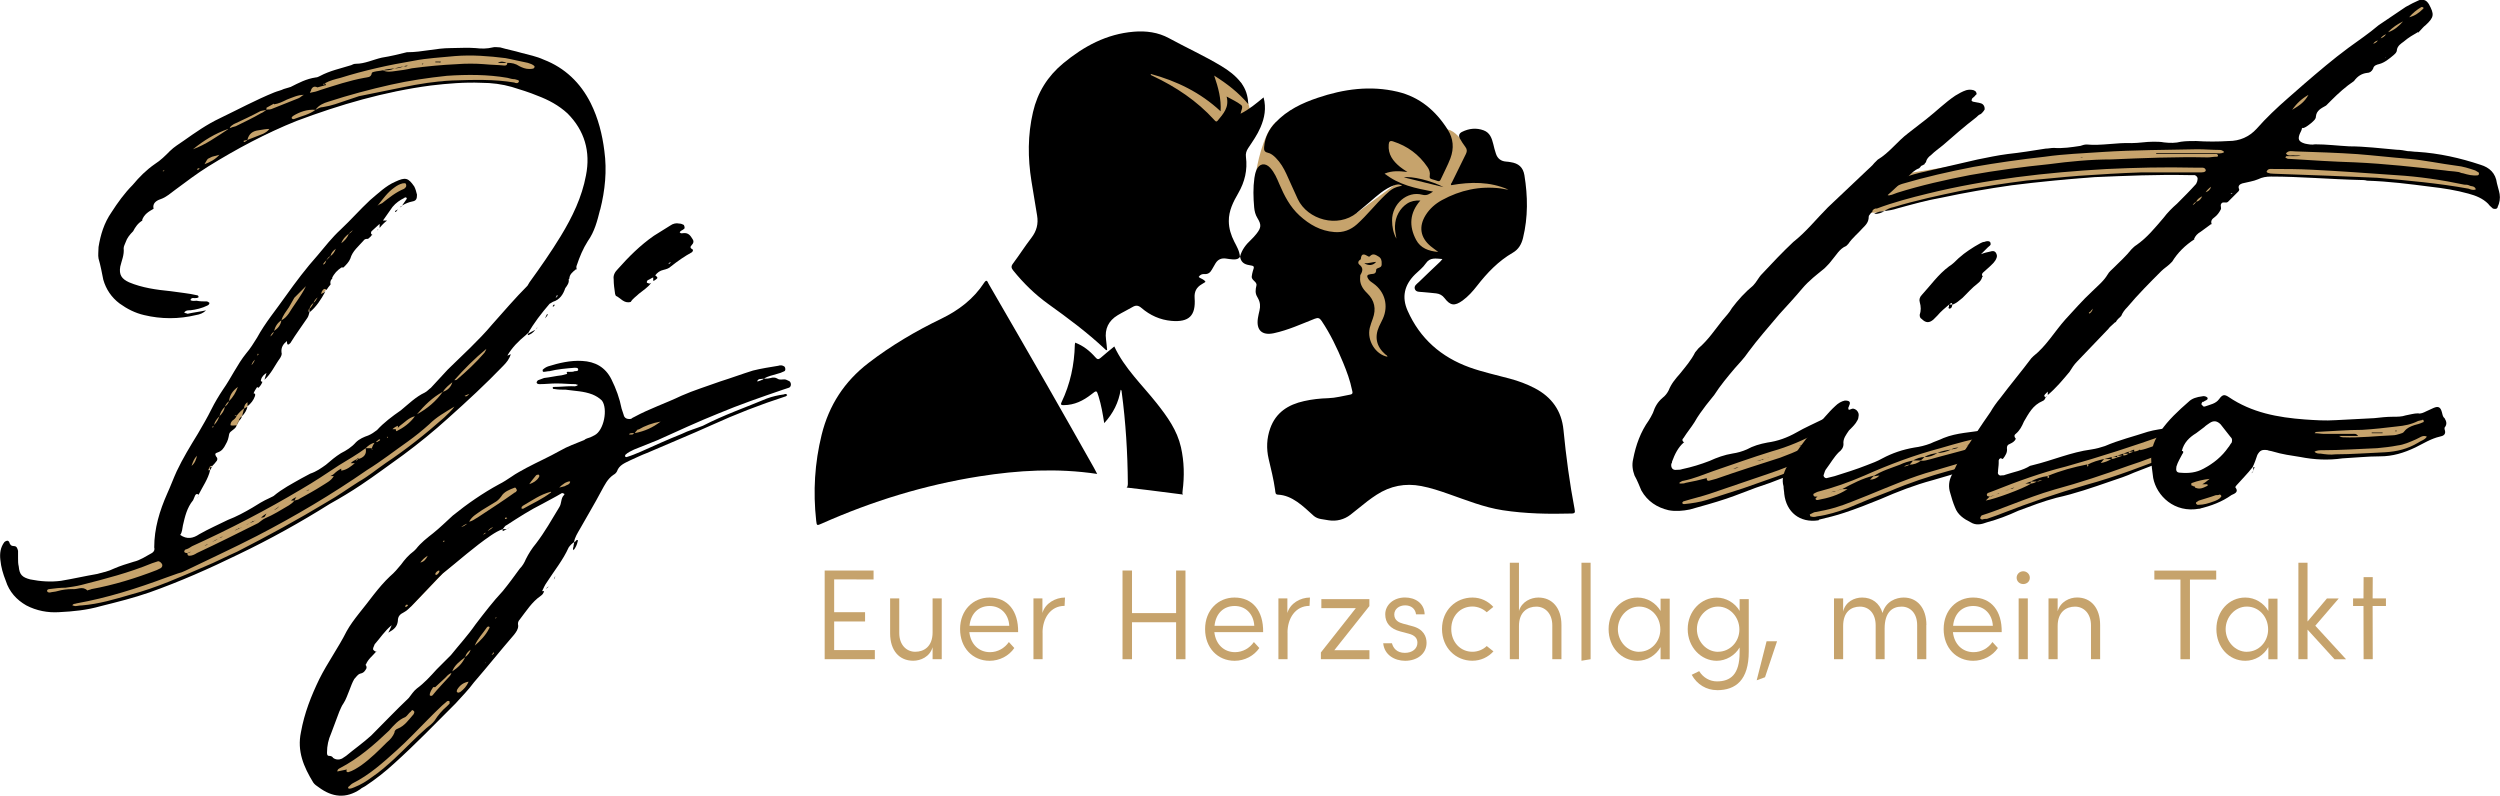 <?xml version="1.0" encoding="UTF-8"?> <svg xmlns="http://www.w3.org/2000/svg" id="Ebene_2" viewBox="0 0 432.02 137.5"><defs><style>.cls-1{fill:#c6a36c;}</style></defs><g id="Ebene_1-2"><polygon class="cls-1" points="98.07 78.39 83.92 86.06 78.16 91.1 67.34 101.51 69.31 105.82 71.1 104.74 76.51 99.1 83.8 92.84 88.75 89.45 97.31 84.74 100.47 83.21 98.07 78.39"></polygon><polygon class="cls-1" points="57.27 132.93 63.62 128.7 69.69 122.73 75.62 116.84 84.33 107.38 86.73 105.37 86.44 111.57 85.45 113.4 82.4 116.79 78.16 121.92 76.16 123.61 72.56 127.33 65.1 133.92 60.37 136.98 57.27 132.93"></polygon><polygon class="cls-1" points="108.14 74.25 115.67 71.85 112.91 75.1 108.14 76.09 108.14 74.25"></polygon><polygon class="cls-1" points="409.27 6.98 417.84 .8 418.8 .8 419.47 1.93 411.24 8.25 408.28 8.81 409.27 6.98"></polygon><polygon class="cls-1" points="322.11 36.75 326.85 30.41 346.2 27.24 380.85 24.84 386.43 25.26 381.62 30.31 379.42 30.01 374.67 30.04 366.12 30.16 351.16 31.43 339.94 32.96 328.88 35.57 325.84 36.36 324.38 36.75 322.11 36.75"></polygon><polygon class="cls-1" points="390.55 30.04 394.92 30.31 404.29 30.71 413.5 31.21 424.94 32.76 428.8 33.7 429.74 32.67 428.55 29.2 425.61 27.93 413.55 26.59 402.19 25.81 394.58 25.51 391.02 27.93 390.55 30.04"></polygon><polygon class="cls-1" points="394.92 18.98 398.92 14.99 400.41 15.73 398.32 19.26 394.92 18.98"></polygon><polygon class="cls-1" points="377.85 36.56 378.45 34.47 381.91 31.02 383.92 31.97 379.97 37.26 377.85 36.56"></polygon><polygon class="cls-1" points="359.85 54.19 362.43 52.19 363 52.86 361.83 55.54 359.85 54.19"></polygon><polygon class="cls-1" points="287.68 82.18 300.77 78.77 310.48 75.63 315.98 72.84 310.76 82.18 308.18 82.18 306.42 82.79 294.28 87.03 288.84 87.7 287.68 82.18"></polygon><polygon class="cls-1" points="312.52 84.51 324.74 80.43 336.21 76.51 340.76 75.31 342.52 75.45 339.74 80.71 337.15 81.8 331.56 83.29 323.85 86.39 317.54 88.72 313.33 89.71 311.36 88.97 312.52 84.51"></polygon><polygon class="cls-1" points="342.27 83.97 352.85 80.86 370.27 75.31 373.98 74.6 373.47 79.27 371.34 80.48 363.72 83.2 351.72 86.96 343.86 89.71 342.05 90.26 341.04 87.87 342.27 83.97"></polygon><polygon class="cls-1" points="376.9 83.21 377.71 85.12 382.16 84.42 383.47 81.8 376.9 83.21"></polygon><polygon class="cls-1" points="378.07 86.92 380.01 85.76 383.86 84.73 384.88 85.83 383.61 86.33 380.09 87.92 378.07 86.92"></polygon><polygon class="cls-1" points="398.43 74.07 406.12 73.26 418.85 71.78 420.74 72.06 420.74 75.59 418.07 76.72 413.86 78.45 408.74 78.71 402.61 78.93 399.52 78.71 398.43 74.07"></polygon><polygon class="cls-1" points="5.59 101.51 8.13 101.51 25.54 96.98 38.51 90.74 60.41 78.42 72.04 69.86 82.72 59.97 86.06 58.41 82.86 66.8 70.67 77.76 54.33 88.36 41.51 95.33 27.44 101.51 17.87 104.35 11.84 105.37 5.59 101.51"></polygon><polygon class="cls-1" points="29.33 26.16 50.16 15.1 58.98 12.16 71.66 9.87 82.85 9.09 90.86 10.19 93.05 11.45 92.1 15.69 88.74 14.67 85.28 14.17 76.45 14.03 61.19 17.21 50.73 20.91 41.06 25.47 31.57 31.4 27.3 29.77 29.33 26.16"></polygon><polygon class="cls-1" points="68.51 31.66 53.68 46.3 45.64 57.74 39.19 67.53 35.54 74.33 30.98 81.9 30.98 85.43 35.03 83.34 35.92 81.57 36.95 79.95 36.63 78.84 36.86 76.14 40.86 73.57 42.74 70.27 43.64 67.27 46.37 63.23 50.1 56.59 52.86 54.35 54.48 52.54 56.79 49.45 57.5 46.54 59.98 43.39 63.83 39.01 68.27 34.63 70.84 32.8 70.46 31.4 68.51 31.66"></polygon><path class="cls-1" d="m209.73,11.36l4.78,2.97s1.25,3.36,1.43,4.39-5.8,8.28-5.8,8.28l-15.15-15.65h14.73Z"></path><path class="cls-1" d="m217.12,29.39s1.03-6.33,3.33-8.25,4.77,11.15,4.77,11.15l9.27,4.49,6.36-4.74-1.53-2.05-1.5-7.32h9.74s.15-.67,2.63-.28,4.91,6.35,4.91,6.35l-1.88,2.03,7.62,1.09.25,1.38-13.43,8.03,2.3,2.72-6.73,1.26-1.98,18.33h-6.53l-17.6-34.19Z"></path><path class="cls-1" d="m142.51,98.59h8.45v1.55l-6.81-.02v5.67h5.34v1.6h-5.34v4.95h7.03v1.58h-8.67v-15.33Z"></path><path class="cls-1" d="m162.74,103.41v10.51h-1.58v-2.08c-.48,1.69-2.1,2.34-3.35,2.34-2.41,0-3.99-1.77-3.99-4.73v-6.04h1.58v5.98c0,2.08,1.27,3.24,2.76,3.24s3-.88,3-3.35v-5.87h1.58Z"></path><path class="cls-1" d="m165.91,108.71c0-3.31,2.3-5.45,5.08-5.45,3.15,0,5.01,2.32,4.95,5.98h-8.43c.22,2.06,1.62,3.46,3.57,3.46,1.34,0,2.54-.7,3.26-1.75l.94,1.03c-.92,1.36-2.54,2.21-4.27,2.21-2.91,0-5.1-2.23-5.1-5.47Zm8.5-.57c-.11-2.06-1.51-3.42-3.39-3.42s-3.26,1.25-3.48,3.42h6.88Z"></path><path class="cls-1" d="m180.17,109.32v4.6h-1.58v-10.51h1.55v2.52c.48-1.69,2.26-2.67,3.9-2.67l-.07,1.44c-2.47,0-3.81,2.19-3.81,4.62Z"></path><path class="cls-1" d="m204.86,98.59v15.33h-1.62v-6.39h-7.62v6.39h-1.64v-15.33h1.64v7.36h7.62v-7.36h1.62Z"></path><path class="cls-1" d="m208.25,108.71c0-3.31,2.3-5.45,5.08-5.45,3.15,0,5.01,2.32,4.95,5.98h-8.43c.22,2.06,1.62,3.46,3.57,3.46,1.34,0,2.54-.7,3.26-1.75l.94,1.03c-.92,1.36-2.54,2.21-4.27,2.21-2.91,0-5.1-2.23-5.1-5.47Zm8.5-.57c-.11-2.06-1.51-3.42-3.39-3.42s-3.26,1.25-3.48,3.42h6.88Z"></path><path class="cls-1" d="m222.5,109.32v4.6h-1.58v-10.51h1.55v2.52c.48-1.69,2.26-2.67,3.9-2.67l-.07,1.44c-2.47,0-3.81,2.19-3.81,4.62Z"></path><path class="cls-1" d="m236.65,104.72l-6.07,7.64h6.07v1.55h-8.39v-1.16l6.04-7.66h-5.96v-1.55h8.3v1.18Z"></path><path class="cls-1" d="m239.03,111.16h1.51c.2.77.79,1.66,2.23,1.66,1.29,0,2.17-.72,2.17-1.75,0-.72-.39-1.29-1.55-1.58l-1.4-.37c-1.75-.46-2.61-1.47-2.61-2.96,0-1.62,1.42-2.91,3.42-2.91,1.73,0,3.33.96,3.39,2.91h-1.49c-.11-.96-.85-1.55-1.88-1.55s-1.88.63-1.88,1.58c0,1.01.81,1.4,1.51,1.58l1.55.42c2.04.5,2.52,1.86,2.52,2.89,0,1.93-1.66,3.11-3.7,3.11-1.82,0-3.59-1.01-3.79-3.02Z"></path><path class="cls-1" d="m249.19,108.69c0-3.26,2.41-5.43,5.26-5.43,1.45,0,2.71.63,3.61,1.62l-1.14.92c-.63-.59-1.55-.99-2.47-.99-2.08,0-3.66,1.6-3.66,3.88s1.58,3.94,3.66,3.94c.92,0,1.84-.37,2.47-.99l1.16.92c-.92,1.01-2.19,1.62-3.66,1.62-2.82,0-5.23-2.21-5.23-5.5Z"></path><path class="cls-1" d="m269.83,108.01v5.91h-1.58v-5.85c0-2.08-1.27-3.24-2.76-3.24s-3,.9-3,3.35v5.74h-1.58v-16.68h1.58v8.34c.48-1.64,2.1-2.32,3.35-2.32,2.41,0,3.99,1.82,3.99,4.75Z"></path><path class="cls-1" d="m273.29,97.24h1.58v16.68l-1.58.26v-16.95Z"></path><path class="cls-1" d="m277.98,108.71c0-3.09,2.17-5.45,4.99-5.45,1.69,0,3.18.94,3.99,2.32v-2.12h1.58v10.47h-1.58v-2.1c-.81,1.42-2.3,2.36-3.99,2.36-2.82,0-4.99-2.36-4.99-5.47Zm5.28,3.92c2.01,0,3.66-1.69,3.66-3.85,0-2.28-1.66-3.96-3.68-3.96s-3.66,1.8-3.66,3.9,1.62,3.92,3.68,3.92Z"></path><path class="cls-1" d="m296.7,119.26c-1.79,0-3.44-.96-4.36-2.65l1.29-.63c.7,1.14,1.86,1.77,3.07,1.77,2.34,0,3.92-1.18,3.92-5.01v-.85c-.81,1.4-2.37,2.3-3.96,2.3-2.69,0-5.01-2.34-5.01-5.47s2.32-5.45,5.01-5.45c1.6,0,3.15.9,3.96,2.3v-2.04h1.58v9.06c0,4.91-2.21,6.68-5.5,6.68Zm.2-6.63c1.99,0,3.68-1.66,3.68-3.85s-1.69-3.96-3.68-3.96-3.66,1.77-3.66,3.9,1.64,3.92,3.66,3.92Z"></path><path class="cls-1" d="m307.09,110.81l-2.08,6.22-1.44.53,1.71-6.74h1.82Z"></path><path class="cls-1" d="m332.88,108.01v5.91h-1.58v-5.89c0-2.08-1.21-3.2-2.69-3.2-1.6,0-2.93.96-2.93,3.79v5.3h-1.55v-5.85c0-2.1-1.2-3.24-2.71-3.24s-2.91.88-2.91,3.35v5.74h-1.58v-10.51h1.58v2.28c.39-1.73,1.97-2.43,3.28-2.43,1.71,0,3,.94,3.53,2.67.57-2.04,2.37-2.67,3.66-2.67,2.34,0,3.92,1.82,3.92,4.75Z"></path><path class="cls-1" d="m335.88,108.71c0-3.31,2.3-5.45,5.08-5.45,3.15,0,5.01,2.32,4.95,5.98h-8.43c.22,2.06,1.62,3.46,3.57,3.46,1.34,0,2.54-.7,3.26-1.75l.94,1.03c-.92,1.36-2.54,2.21-4.27,2.21-2.91,0-5.1-2.23-5.1-5.47Zm8.5-.57c-.11-2.06-1.51-3.42-3.39-3.42s-3.26,1.25-3.48,3.42h6.88Z"></path><path class="cls-1" d="m348.49,99.84c0-.64.53-1.12,1.14-1.12s1.14.48,1.14,1.12-.5,1.09-1.14,1.09-1.14-.48-1.14-1.09Zm.35,3.57h1.58v10.51h-1.58v-10.51Z"></path><path class="cls-1" d="m362.92,108.01v5.91h-1.58v-5.85c0-2.08-1.27-3.24-2.76-3.24s-3,.88-3,3.35v5.74h-1.58v-10.51h1.58v2.23c.48-1.69,2.08-2.39,3.35-2.39,2.41,0,3.99,1.82,3.99,4.75Z"></path><path class="cls-1" d="m382.97,100.15h-4.53v13.77h-1.64v-13.77h-4.51v-1.55h10.69v1.55Z"></path><path class="cls-1" d="m383.01,108.71c0-3.09,2.17-5.45,4.99-5.45,1.69,0,3.18.94,3.99,2.32v-2.12h1.58v10.47h-1.58v-2.1c-.81,1.42-2.3,2.36-3.99,2.36-2.82,0-4.99-2.36-4.99-5.47Zm5.28,3.92c2.01,0,3.66-1.69,3.66-3.85,0-2.28-1.66-3.96-3.68-3.96s-3.66,1.8-3.66,3.9,1.62,3.92,3.68,3.92Z"></path><path class="cls-1" d="m403.42,113.92l-4.66-5.12v5.12h-1.58v-16.68h1.58v10.16l3.35-3.98h2.04l-4.05,4.71,5.32,5.8h-1.99Z"></path><path class="cls-1" d="m408.43,104.72h-1.8v-1.31h1.8l.02-3.68h1.58l-.02,3.68h2.3v1.31h-2.3l.02,9.2h-1.58l-.02-9.2Z"></path><path d="m103.69,36.27c-.47,1.88-.94,3.76-2.12,5.41-.82,1.29-1.41,2.71-1.88,4.12-.12.24-.12.47,0,.82l-.12-.12c-.59.47-1.18.94-1.18,1.65l-.12.12c.12.59-.24,1.06-.59,1.53-.35,1.06-.94,2-2.12,2.35l-.59.35c-1.41,1.65-2.71,3.29-3.76,5.18v-.12l-.35.35c-1.29,1.06-2.35,2.12-3.18,3.53.12,0,.35-.12.59-.24-.24.82-.71,1.41-1.29,2-3.06,3.18-6.24,6.12-9.53,9.06-2.47,2.24-5.06,4.35-7.76,6.35-2.47,1.76-4.82,3.53-7.29,5.18-1.76,1.18-3.53,2.24-5.41,3.29-5.06,3.18-10.35,6.12-15.76,8.71-5.06,2.47-10.12,4.71-15.41,6.59-2.71.94-5.53,1.65-8.35,2.35-2.47.71-4.82.94-7.29,1.06-1.88.12-3.88-.24-5.65-1.18-1.65-.94-2.94-2.35-3.53-4.24-.47-1.18-.82-2.35-.94-3.65-.12-1.06,0-2.12.71-3.06.35-.24.59-.35.82,0,.12.47.35.71.82.71s.59.35.71.82v1.29c0,.47,0,.94.12,1.41.12,1.41.59,1.88,2,2.24,1.76.35,3.53.47,5.29.24,2.12-.35,4.12-.82,6.24-1.18.94-.24,2-.47,2.94-.94,1.06-.47,2.24-.82,3.41-1.18,1.06-.24,2.12-.94,3.18-1.53.35-.24.47-.59.35-.94,0-3.29.94-6.35,2.24-9.29.59-1.29,1.06-2.59,1.65-3.88,1.06-2.24,2.35-4.35,3.65-6.47.82-1.41,1.65-2.82,2.35-4.24.59-1.18,1.29-2.35,2-3.41,1.41-2,2.47-4.35,4-6.24.71-.82,1.29-1.76,1.88-2.71,1.41-2.59,3.29-4.82,4.94-7.18,1.76-2.47,3.53-4.82,5.53-7.06,1.29-1.53,2.47-3.06,4-4.47,1.76-1.65,3.29-3.41,5.06-5.06,1.41-1.18,2.71-2.47,4.35-3.18,1.76-.82,2.24-.71,3.29.82.24.47.35.94.47,1.41,0,.71-.12,1.06-.82,1.18-.59.12-1.18.35-1.76.71l.82-1.18s0-.12-.12-.24c-.12,0-.24,0-.35.12-.71.35-1.41.82-2,1.53l-1.65,2.35h.71c-.47.35-.94.82-1.29,1.29v-.71c-.47.47-.94.82-1.41,1.29-.12.24-.12.47.12.59l-.12.12c-.12.24-.35.35-.59.59-.35,0-.59,0-.82.35-.82.94-1.88,1.76-2.24,3.06-.24.59-.71,1.06-1.18,1.53h-.35c-.71.47-1.29,1.06-1.65,1.88h.12c-.35.24-.47.59-.35,1.06-.24.24-.47.59-.71.94-.24-.24-.47-.24-.71.12-.12.12-.12.35-.24.59l.71-.35c-.71,1.29-1.53,2.59-2.71,3.53v-.59c.35-.35.59-.71.71-1.06.35-.24.47-.59.71-.94-.35.24-.59.59-.71.94-.35.24-.59.59-.71,1.06v-.12q-.35.47,0,.71c-.12.35-.12.59-.35.94-.94,1.41-2,2.82-2.94,4.35-.12.12-.35.35-.47.24s-.12-.35-.12-.59c-.59.47-1.06,1.06-.94,2,.12.35-.12.71-.24.94-.94,1.29-1.53,2.71-2.71,3.76l.35-1.18c-.35.24-.82.59-.94,1.18-.12.24.12.35.24.35-.12.35-.35.71-.59.94v.12c-.12-.12-.24-.12-.35-.12-.24.35-.47.71-.59,1.06.24,0,.35.12.24.47-.24.71-.71,1.29-1.29,1.76v-.71c-.35.24-.59.59-.59,1.06-.47.35-.94.82-1.29,1.29-.12-.12-.24-.12-.35,0h.35c-.12.35-.35.59-.71.82-.24.24-.35.47-.35.82.35.12.71,0,1.06,0-.12.71-1.18.94-1.29,1.53-.12.71-.24,1.18-.59,1.76-.35.71-.71,1.18-1.41,1.41-.47.12-.47.35-.24.71.24.24.24.47.12.71-.24.35-.59.71-.82.94v.12c-.12-.24-.24-.24-.35,0v-.12l-.35.71h.35c-.35,1.53-1.29,2.82-2,4.24-.24-.24-.47-.12-.59.12l-.35.82c-1.06,1.29-1.41,2.82-1.76,4.35-.12.59-.12,1.18-.47,1.65,1.18.82,2.24.59,3.29-.12,1.65-.94,3.29-1.65,4.94-2.47,1.53-.59,2.82-1.29,4.24-2.12.94-.59,1.88-1.18,2.94-1.65l.71-.35c1.53-1.29,3.18-2.12,4.82-3.06l1.53-.82c1.06-.35,1.88-.94,2.71-1.53.82-.71,1.65-1.41,2.59-2,.94-.47,1.88-1.06,2.59-1.88.59-.59,1.41-.94,2.12-1.18.59-.24,1.06-.59,1.53-.94,1.18-1.29,2.59-2.35,4.12-3.41,1.29-1.06,2.59-2.35,4.12-3.06.47-.24.71-.59,1.06-.82l2.94-3.18c1.29-1.29,2.59-2.47,3.88-3.76,1.29-1.29,2.59-2.59,3.76-4,2-2.24,4-4.59,6.12-6.71l.35-.59c1.88-2.59,3.76-5.29,5.41-8,2-3.29,3.65-6.71,4.35-10.47.82-4.12-.24-7.76-3.18-10.71-1.53-1.41-3.29-2.35-5.18-3.06-1.41-.59-2.94-1.06-4.47-1.53-1.65-.47-3.41-.71-5.29-.71-2.82-.12-5.76.12-8.71.47-8,1.06-15.65,3.29-23.18,6.12-5.29,2.12-10.35,4.82-15.29,7.88-1.88,1.18-3.76,2.59-5.65,4-.82.59-1.53,1.29-2.59,1.65-.71.24-1.41.71-1.18,1.65-.82.47-1.65.94-2,2h.12c-.82.47-1.29,1.18-1.65,1.88-.59.59-1.06,1.18-1.29,1.88-.12.35-.35.71-.35,1.06.12,1.18-.35,2.12-.59,3.18-.24,1.41.24,2.12,1.53,2.71,2.24.94,4.71,1.29,7.18,1.53,1.53.24,3.06.35,4.59.71.12,0,.24.12.24.35-.12,0-.24.12-.24.12h-.24c-.24.12-.71-.24-.94.35.35.24.71.12,1.06.12.59.12,1.18.12,1.76.12.12,0,.35.12.47.24,0,.24-.12.35-.35.47-.94.47-2,.71-2.94.82-.35,0-.71,0-.94.24l-.12.12.12.12c.24,0,.35.12.47.12,1.06-.24,2.12-.35,3.18-.59-.47.47-1.06.71-1.76.82-2.94.71-6,.71-8.94,0-1.53-.35-2.94-1.06-4.24-2-1.41-1.06-2.35-2.47-2.82-4.12-.24-1.18-.47-2.47-.82-3.65-.12-.59,0-1.29,0-2,.35-2.12.94-4.12,2.24-6,1.06-1.65,2.24-3.29,3.65-4.71,1.18-1.41,2.35-2.59,3.88-3.65.94-.59,1.76-1.41,2.59-2.24.71-.71,1.53-1.18,2.35-1.76,2-1.41,4-2.82,6.24-3.88,3.18-1.53,6.24-3.18,9.41-4.47.59-.24,1.18-.35,1.65-.59l1.18-.35c1.41-.71,2.71-1.41,4.35-1.65.24,0,.47-.12.71-.24,1.76-.94,3.53-1.29,5.41-1.88.24-.12.47-.24.82-.24,1.53,0,2.94-.71,4.47-1.06,1.53-.24,2.94-.59,4.35-.94h.12c2.47,0,4.94-.71,7.41-.71,1.41,0,2.94-.12,4.35,0,.94.12,2,.12,2.94-.12.35-.12.82,0,1.29,0,1.18.35,2.47.59,3.65.94,1.29.35,2.59.59,3.88,1.18,3.65,1.41,6.35,4,8.12,7.53,1.29,2.59,2,5.41,2.35,8.24.47,3.41.12,6.82-.71,10.12ZM12.51,101.8c.82.12,1.76-.59,2.59.24.24-.12.47-.12.71-.24,3.88-.71,7.65-1.88,11.29-3.29l.71-.35c.12-.12.24-.24.24-.47,0-.35-.47-.71-.71-.71l-1.06.35c-4,1.65-8.12,2.71-12.24,3.76-.94.24-1.88.35-2.71.47-.94,0-1.88.12-2.82.24-.12,0-.47.12-.35.35,0,.24.35.24.47.24.47-.12.94-.12,1.29-.24.82-.24,1.76-.35,2.59-.35Zm66-31.53c-1.53.94-3.06,1.76-4.35,3.06-1.18,1.06-2.35,2-3.65,2.94-2.35,1.65-4.59,3.41-7.06,4.94-6.12,4.24-12.47,8-19.06,11.41-4.12,2.12-8.24,4-12.35,6-.47.24-.82.35-1.29.47l-2,.71c-5.06,1.88-10.24,3.53-15.53,4.47-.24.12-.59,0-.71.35l.47.12c.35,0,.71-.12,1.18-.12,2.94-.24,5.65-1.06,8.47-1.88,4.47-1.18,8.59-3.06,12.71-4.82,2-.82,3.76-1.76,5.65-2.59,5.29-2.71,10.47-5.53,15.53-8.59,1.88-1.06,3.65-2.35,5.53-3.53,1.65-.94,3.06-2.12,4.59-3.18,3.53-2.35,6.94-5.06,10.12-7.88.59-.59,1.29-1.18,1.76-1.88ZM28.51,29.33c-.12.12-.24.12-.24.12q-.24.12-.12.12c0,.12.12,0,.12,0l.24-.24Zm3.41,66.12c.12.12.35.12.47.12,0,.24,0,.47.35.47.47,0,.94-.24,1.29-.47,3.53-1.65,7.06-3.41,10.59-5.18.35-.24.71-.59,1.18-.82,1.41-.59,2.71-1.41,4.12-2.24.35-.24.71-.47.94-.82.35-.12.71-.12.94-.35,1.29-.71,2.59-1.41,3.88-2.24.71-.47,1.53-.82,2-1.65h-.59c.24-.12.47-.24.59-.35.35-.35.82-.71,1.29-.94v.35c.94-.12,1.65-.71,2.35-1.29h-.71c.35-.35.59-.47,1.06-.71,0,.12-.12.24-.12.35l.35-.35c.94-.24,1.53-.82,1.29-1.88h1.06s-.12.24.12.24c0-.12-.12-.12-.12-.24.12-.35.24-.59.47-.94-.59.12-1.06.47-1.53.94-1.41,1.06-3.06,2-4.59,2.94-2.12,1.41-4.24,2.82-6.47,4.12-6.12,3.65-12.47,6.94-18.94,9.88-.35.24-.71.47-1.18.59-.12.12-.24.35-.12.47Zm1.06-.12c-.12.12-.35.24-.59.24l.59-.24Zm.12-14.82c.59-.47.82-1.18.94-1.76-.47.47-.71,1.06-.94,1.76Zm6.24-58.12l.12-.12c-2.35.82-4.24,2-6.12,3.53,2.24-.82,4-2.12,6-3.41Zm-5.06,6.94l.24-.24h-.35c0,.12-.12.12-.12.24h.24Zm-.24,56.82l.35-.59c-.12.24-.24.47-.35.59Zm.24-.59h.12-.12Zm3.65-58.82l-1.29.35-.71.35c-.24.24-.35.59-.59.94.94-.35,1.88-.82,2.59-1.65Zm-2,67.29c-.12.12-.35.24-.59.24l.59-.24Zm.35-13.29h.35c-.12.12-.24.35-.35.59v-.59Zm.35-6.94q.12.12.24,0v-.24l-.12.12c0,.12-.12.12-.12.12Zm.71,19.53l-.71.35c.24-.12.35-.24.59-.35l.71-.35c-.24.12-.47.24-.59.35Zm.59-21.41c-.47.47-.82.94-.94,1.53.47-.47.71-.94.94-1.53.47-.47.82-.94.94-1.65.35-.24.59-.59.71-.94.71-.71,1.18-1.53,1.53-2.47-.94.71-1.41,1.41-1.53,2.47-.35.24-.59.59-.71.94-.47.47-.82,1.06-.94,1.65Zm.59,20.82l-.59.24c.12-.12.35-.24.59-.24Zm8.35-73.88l4.71-1.88c.35-.12.59-.47.94-.59-1.06,0-2,.47-2.94.82-.71.35-1.41.71-2.24.82v-.12l-1.29.71v.35c-.35.12-.71.12-1.06.24-1.53.82-3.06,1.53-4.59,2.24-.35.24-.59.35-.71.71.24-.12.59-.24,1.06-.35,1.41-.71,2.94-1.41,4.35-2.24.35-.12.59-.35.94-.59.24-.12.47,0,.82-.12Zm-5.76,72.59c-.12.12-.35.12-.59.24.24-.12.35-.24.59-.24Zm-.24-17.88c.12-.24.12-.47.35-.71l-.35.71Zm.24-.71l.12-.12v.12h-.12Zm.71,18.24l-.71.35v-.12c.24,0,.47-.12.71-.24Zm0-19.18c-.12.35-.24.59-.59.82.12-.35.24-.59.59-.82Zm.35-1.29c.24-.12.35-.24.59-.35-.12.59-.47,1.18-.94,1.65l.35-1.29Zm4.35-48.35c-.47,0-1.18.12-1.88.24-.94.12-1.65.59-1.88,1.65l-.47.12c-.24,0-.24.12-.12.24h.12c.24-.12.35-.24.47-.35l2.71-1.06c.47-.24.82-.47,1.06-.82Zm-3.41,68.12l-.59.35c.12-.12.35-.24.59-.35Zm.59-.24c-.12.12-.35.12-.59.24.24-.12.47-.24.59-.35.24,0,.47-.12.71-.24l-.71.35Zm-.47-26.59v-.24.24Zm.82-1.41c-.24.24-.47.47-.59.94.24-.24.47-.59.59-.94Zm.35-.71c.12,0,.12-.12.24-.12,0-.12.12-.12,0-.12,0-.12-.12-.12-.12,0s-.12.24-.12.24Zm1.29,27.88c-.24.12-.47.12-.59.12.24-.24.59-.47.94-.71-.12.24-.24.47-.35.59Zm1.06-31.18c.24-.24.47-.47.59-.82-.35.24-.59.59-.59.82Zm.59-.94c.71-.47,1.18-1.06,1.29-1.88.59-.24.94-.71,1.29-1.18.71-1.18,1.53-2.24,2.24-3.41.24-.35.47-.82.71-1.29l-2,2c-.35.59-.59,1.06-.94,1.65-.47.71-1.06,1.41-1.29,2.24-.71.47-1.06,1.06-1.29,1.88Zm0,30.94c.35-.24.71-.47.94-.71-.24.35-.59.59-.94.71Zm3.88-2.24c-.12.12-.24.35-.35.59h-.59c.24-.24.59-.47.94-.59ZM89.69,14.04c0-.24-.47-.24-.71-.35-.47,0-.82-.12-1.29-.24-3.41-.59-6.94-.59-10.47-.35-3.29.35-6.47.82-9.65,1.53-3.65.82-7.18,1.76-10.82,2.94-.82.24-1.65.59-2.24,1.41-1.41-.12-2.71.35-3.88,1.06-.12.12-.24.24-.24.35.12.24.35.24.59.12,1.18-.47,2.47-.71,3.53-1.53.47-.24.82-.47,1.29-.47,1.53-.24,2.71-.71,4.12-1.18l2.12-.71c2.47-.47,5.06-1.06,7.53-1.53,2.82-.59,5.76-1.06,8.59-1.18,3.65-.12,7.18-.24,10.71.35.24.12.71.24.82-.24Zm-36.23,70.59c-.12.12-.35.12-.59.24.24-.12.35-.24.59-.24ZM92.39,11.45c-.35-.35-.82-.47-1.18-.59-1.29-.24-2.59-.59-3.88-.82-2.82-.35-5.76-.59-8.71-.35-2.35.24-4.82.35-7.18.82-4.24.71-8.47,1.65-12.59,2.94-.94.24-1.88.47-2.71.94l.12.12c.12.24,0,.24-.12.24-.47.12-.94.24-1.29.35-.47-.24-.82-.12-1.06.35,0,.24-.24.47-.24.59.71-.12,1.18-.24,1.76-.47,2.59-.82,5.06-1.65,7.65-2.12.47-.12,1.18,0,1.29-.82,0-.12.35-.24.47-.24.47-.12.94-.12,1.41-.24.71.35,1.41.24,2.24.12.94-.12,1.88-.24,2.82-.47,2.59-.35,5.18-.59,7.76-.71,1.53-.12,3.18-.12,4.71,0,1.18.12,2.35.12,3.53.24.35,0,.47-.12.47-.47.82,0,1.41.12,2.12.59.47.24,1.06.47,1.65.47.24,0,.59,0,.82-.12,0,0,.12-.12.12-.24v-.12Zm-37.65,3.65h.12-.12Zm1.18,30.59c.35-.12.35-.47.47-.71l.71-.71c.47-.35.71-.71.94-1.29-.47.35-.82.71-.94,1.29-.35.12-.47.35-.71.71-.47.47-.71.82-.47.71Zm0-31.06l.12.12v-.35c-.12.12-.24.12-.12.24Zm.12,35.88l.35-.35c-.12.12-.24.24-.24.35h-.12Zm2.94-8.47c.59-.47,1.06-.94,1.29-1.65.35-.12.47-.35.71-.59-.24.12-.47.35-.71.59-.59.47-1.06.94-1.29,1.65Zm2.94,37.06v.24h-.35c.12,0,.24-.12.35-.24Zm2.35-38.35v-.12l.24-.24c-.12.12-.24.24-.24.35Zm.71,35.65c.12,0,.24,0,.35-.12.35-.12.47-.35.24-.35-.12,0-.24.12-.35.24-.12,0-.12.12-.24.24Zm.24-40.82c.24-.24.59-.35.82-.47,1.18-.94,2.35-1.88,3.76-2.47,0,0,.12,0,.12-.12.24-.12.35-.35.24-.71-.12-.24-.35-.12-.59-.12-.47.12-.94.35-1.41.71-1.18.82-2,2-2.94,3.18Zm0,4.12c.12,0,.24-.12.35-.24l-.35.35v-.12Zm2.94-27.88c-.71.35-1.29.35-2,.35.59-.24,1.29-.24,2-.35Zm-1.29,63.76q0,.12.12.12v-.12q0-.12-.12-.12v.12Zm.94-1.41h.59c0,.12,0,.24.12.35,1.18-.59,2.35-1.41,3.18-2.59-1.06.24-1.76,1.06-2.59,1.65l-.35.35v-.35c-.35.12-.71.35-.94.59Zm.35-62.35h-.12.12Zm1.53-.35c-.47.24-.94.35-1.53.35l1.53-.35Zm-1.29,24.94l.35-.24c-.12.12-.12.24-.24.35s-.24.12-.24.12c0-.12,0-.24.12-.24Zm.71-.59c.12-.12.24-.24.35-.24-.12.12-.24.24-.35.24Zm1.06-24.35h-.47c.24,0,.35-.12.47-.12h.35c-.12,0-.24.12-.35.12Zm1.88,60.12c1.76-.94,3.29-2.24,4.47-3.88.82-.24,1.41-.82,1.65-1.65-.59.47-1.18.94-1.65,1.65-1.76.94-3.18,2.35-4.47,3.88Zm1.06-60.59h.12c-.12,0-.12.12-.24.12s-.12-.12,0-.12h.12Zm2.82-.35h.24c0,.24-.24.12-.35.12h-.59v-.12h.71Zm7.76,50.35c.12-.24.24-.35.35-.71-2,1.65-3.88,3.53-5.53,5.41.12,0,.35,0,.47-.12,1.65-1.41,3.29-2.94,4.71-4.59Zm-2.59,7.06l-.82.35c.35.24.59-.12.82-.35Zm6.47-57.18h-1.53c.47-.35,1.06-.24,1.53,0Zm.12,0h-.12.12Zm3.53,47.06v-.24c.35-.24.82-.47,1.29-.71-.35.47-.82.82-1.29.94Zm1.65-1.29l-.35.35c.12-.12.24-.24.24-.35h.12Zm1.65-2.35h.12v.12c-.12.24-.35.47-.47.59l.35-.71Zm1.29-1.53c0,.12-.12.12-.24.24,0,0,0-.12-.12-.12.12,0,.12-.12.24-.24.12,0,.24,0,.12.12Zm.59-1.65c-.12-.12-.24-.12-.24.12,0,0-.12.12-.12.24l.24-.24.12-.12Z"></path><path d="m136.39,66.98l-1.06.35c-3.76,1.29-7.53,2.59-11.18,4.12-3.53,1.41-7.06,3.06-10.47,4.59l-4.12,1.65c-.47.24-1.06.47-1.53.94v.24c0,.12.24.12.24.12.82-.24,1.65-.59,2.47-.94,2.35-1.06,4.71-2.12,7.06-3.06,1.18-.59,2.47-.94,3.65-1.41,3.65-1.88,7.41-3.18,11.06-4.71.94-.35,2-.59,2.94-.71.24-.12.47-.12.59.12-.12.12-.24.24-.35.24-4.35,1.41-8.59,3.06-12.71,4.94-3.65,1.65-7.41,3.18-11.18,4.82-.94.35-1.88.82-2.94,1.29-.94.47-1.88.82-2.24,1.88-.12.24-.35.47-.59.59-1.06.71-1.53,1.76-2.12,2.82-1.18,2.24-2.47,4.35-3.65,6.47-.47.82-.94,1.53-1.06,2.35-.35.24-.71.59-.94.94-.94,2.12-2.47,4-3.76,6-.35.47-.59,1.06-.82,1.53h.35c-.12.35-.24.59-.59.82-1.53,1.06-2.47,2.59-3.65,4.12-.24.24-.35.59-.24,1.06,0,.59-.35,1.06-.71,1.53-2.35,2.71-4.59,5.53-6.94,8.24-.94,1.29-2.12,2.47-3.18,3.65-3.53,3.53-6.94,7.06-10.59,10.35-1.53,1.41-3.18,2.71-4.94,3.88-.35.24-.71.35-.94.59-2.47,1.65-4.82,1.41-7.18-.35-.35-.24-.71-.47-.94-.82-1.65-2.71-2.82-5.41-2.12-8.71.59-3.29,1.76-6.24,3.18-9.18,1.41-2.82,3.29-5.41,4.71-8.24.59-1.06,1.29-2,2.12-3.06,1.76-2.12,3.29-4.47,5.41-6.47.71-.59,1.29-1.29,1.88-2,.59-.82,1.29-1.65,2.24-2.35l.35-.35c.82-1.06,1.88-1.88,2.94-2.71,1.18-.94,2.24-2,3.41-3.06,2.47-2,5.18-3.88,8-5.41.71-.35,1.41-.82,2.12-1.29.82-.59,1.76-1.06,2.59-1.53,2-1.06,3.88-1.88,5.76-2.94,1.41-.82,2.82-1.29,4.24-1.88.24-.24.71-.35,1.06-.47l.71-.35c1.65-.82,2.35-4.59,1.29-6-.47-.47-1.06-.82-1.65-1.06-1.53-.59-3.06-.59-4.59-.82-.71,0-1.29,0-2-.12-.12,0-.24,0-.24-.12-.12-.24.12-.24.24-.24,1.06,0,2-.12,2.94-.12.35,0,.82.12,1.18-.24-.24,0-.35-.12-.47-.12-1.06,0-2.12-.12-3.29-.12-.94,0-1.88.12-2.82.12-.24,0-.47,0-.59-.24,0-.24.24-.47.35-.47l.94-.35c1.06-.12,2-.35,3.06-.47l.94-.24c-.24-.47.12-.35.35-.35.35,0,.71,0,.94-.12.24,0,.71,0,.59-.35,0-.24-.35-.24-.59-.24-1.53.12-2.94.24-4.35.59-.35,0-.71.12-1.06.12l-.12-.12v-.24c.24-.24.59-.47.94-.59,1.88-.59,3.88-1.06,5.88-.94,2.24.12,4,1.06,5.06,3.18.82,1.65,1.41,3.29,1.76,5.06l.35,1.06c.12.59.59.82,1.29.71.12-.12.35-.24.59-.35,2.59-1.41,5.41-2.35,8.12-3.65,2.12-.94,4.47-1.65,6.71-2.47,1.88-.59,3.76-1.29,5.65-1.88,1.41-.35,2.94-.59,4.35-.82.35-.12.71-.12,1.06.12.24.24.24.71,0,.82-.47.24-.82.35-1.29.47-.71.24-1.53.35-2.24.82h-.12c-.35.12-.82-.12-1.06.47.35,0,.71-.24,1.06-.35,0-.12.12-.12.12-.12.35,0,.71,0,1.18-.12.35-.12.82-.12,1.18.12s.71.12,1.18.12c.24,0,.47.12.71.24.47.12.59.94.12,1.18Zm-38.94,18.35c-.12-.12-.24-.12-.35-.12-1.18.71-2.35,1.29-3.41,1.88-2.12,1.06-4.12,2.35-6.12,3.65-.35.12-.47.47-.71.71-.71.24-1.29.59-2,1.06-2.94,2-5.53,4.35-8.35,6.59l-.82.82c-1.53,1.65-3.06,3.18-4.59,4.82-.35.35-.82.82-1.29,1.06-.71.35-1.06.71-1.06,1.53-.12.94-.59,1.41-1.65,2,.24-.47.47-.94.59-1.29-1.18.94-2,2.24-2.94,3.29l-.24.59c-.12.35,0,.47.47.71-.59.71-1.41,1.29-1.76,2.24h-.12c.24.12.24.35.24.59-.24.47-.47.82-1.06.94-.47.12-.71.59-1.06.94-.35.59-.59,1.29-.82,1.88-.35.82-.59,1.65-1.06,2.35-.35.47-.47.94-.71,1.41l-1.41,3.76c-.47,1.06-.71,2.12-.71,3.29,0,.24,0,.59.35.59s.59.12.71.35c.47.35,1.06.35,1.53.12l.71-.47c1.41-1.18,2.94-2.24,4.35-3.53,2.12-2.12,4.24-4.35,6.47-6.47.47-.59.82-1.18,1.41-1.65,1.29-.94,2.35-2.12,3.41-3.29l2.47-2.47c1.41-1.76,2.94-3.41,4.24-5.29,1.53-2,3.06-4,4.71-5.76,1.06-1.29,2-2.59,2.94-3.88.47-.47.82-1.06,1.06-1.65.47-.94,1.06-1.88,1.76-2.71,1.53-2,2.71-4.12,4-6.24.47-.71.24-1.53.82-2.12.12-.12.12-.24,0-.24Zm-37.29,48.12c.82-.24,1.53-.71,2.24-1.18,1.65-1.18,3.06-2.59,4.47-4,.59-.47,1.06-1.06,1.29-1.65,0-.35.24-.59.59-.71,1.18-.47,1.88-1.53,2.71-2.47.12-.24.24-.47,0-.59-.12-.24-.35-.12-.47.12-.35.24-.59.71-.94.94-1.18.47-2,1.41-2.82,2.35-2.59,2.47-5.29,4.82-8.47,6.47-.24.12-.47.24-.47.59l1.65-.35c-.12.24-.12.47.24.47Zm17.53-12.24c-.12-.12-.35-.12-.47,0l-.82.71c-1.76,1.65-3.41,3.41-5.06,5.06-.94.94-1.88,1.88-2.82,2.71-2.35,2.12-4.71,4.24-7.53,5.65-.24.12-.47.35-.71.59-.12,0-.12.12-.12.24l.12.12c.35,0,.71-.12.94-.24,1.18-.47,2.12-1.06,3.06-1.76,1.41-.94,2.71-2.12,3.88-3.18,1.88-1.76,3.65-3.65,5.53-5.29.47-.35,1.06-.82,1.41-1.29.59-.94,1.29-1.76,2.12-2.47l.47-.47v-.35Zm-12.59-8.59h-.12c.12,0,.12-.12.12-.12v.12Zm4.94-7.88c0,.12,0,.24.12.12.12,0,.24-.12.35-.24-.12-.12-.24-.24-.24-.12-.12.12-.24.12-.24.24Zm2.59-7.53c.59-.12.94-.47,1.29-1.18-.59.35-.94.71-1.29,1.18Zm5.06,19.65c.24-.24.24-.47.35-.59-.59.24-.82.59-1.18.94l-1.65,1.53h-.35c-.24.35-.47.71-.59,1.18v.24c.12.12.35.12.47,0,.94-1.18,2-2.24,2.94-3.29Zm-2.47-17.65s0,.12.12.12c.12.12.59-.35.59-.59v-.12c-.24-.12-.71.35-.71.59Zm1.29-5.53s.12,0,.24-.12c.12,0,.12-.12,0-.12h-.12c0,.12-.12.24-.12.24Zm4.82,18.59c-.47.35-.82.71-.94,1.29-.94.71-1.88,1.41-2.24,2.47,1.06-.71,1.76-1.41,2.24-2.47.47-.35.82-.82.94-1.29Zm-.35,5.53c-.82.12-1.53.59-2,1.41,0,.12-.12.35,0,.35.12.24.35.12.59,0,.59-.47,1.06-.94,1.41-1.76Zm-1.29-26.71c.47-.12.71-.35,1.06-.59-.47.12-.71.35-1.06.59Zm1.41-.94c.59-.12.94-.47,1.41-.71,2.12-1.41,4.35-2.82,6.47-4.35.12,0,.24-.12.35-.35,0,0,0-.12-.12-.24,0-.12-.12-.24-.24-.24-.94.35-1.88.71-2.35,1.53-.35.47-.71.82-1.18,1.06l-2.12,1.29c-.82.59-1.76,1.06-2.24,2Zm3.41,18.47c.12-.12.12-.24,0-.35-.12,0-.24,0-.35.12-.71,1.06-1.65,2-2.12,3.18.94-.82,1.88-1.76,2.47-2.94Zm-.82-16.47q-.12.12-.12.24t.12-.12c.12,0,.24-.12.24-.24q-.12.12-.24.12Zm.24,22.35h-.12v.12l.12-.12Zm.35-22.71c.35-.24.71-.47.94-.71-.35.12-.71.35-.94.71Zm1.18,20.94c-.12,0-.24,0-.24.12-.12.12-.24.24-.24.35l.35-.24c0-.12,0-.24.12-.24Zm.35-6q-.12-.12-.24.12h.12l.12-.12Zm1.06-14.94v-.35h.71l-.71.35Zm.71-2.35h-.24c-.12.12-.12.24,0,.24s.24-.12.35-.12c-.12,0-.12-.12-.12-.12Zm.59,1.65l-.59.35c.12-.12.35-.24.59-.35Zm2-3.18h.24c1.65-.94,3.29-1.65,4.82-2.82v-.12c-1.88.47-3.29,1.53-4.94,2.47q0,.12-.12.12c0,.12-.12.24,0,.35Zm1.29-4.24c.71-.24,1.29-.59,1.65-1.18.12-.12.12-.35,0-.47-.12,0-.35,0-.47.12-.35.47-.82.94-1.18,1.53Zm3.18,17.76c.12,0,.24-.12.35-.24l-.35.35c-.12,0-.12.12-.24.24,0-.12.12-.24.24-.35Zm1.06-1.29l.24-.59c0,.24-.12.47-.24.59Zm1.65-16.47c-.24.12-.47.35-.71.59l.94-.24c.35-.24.82-.24.94-.71.12-.24-.59-.12-1.18.35Zm1.76,10.71c0-.24.12-.47.12-.71.12,0,.12-.12.24-.12.12-.12.12-.24.24-.24s.24.12.12.24c-.12.59-.35,1.06-.71,1.53-.24-.35,0-.47,0-.71Zm6.94-46.12c-.12-.71.24-1.29.71-1.76,1.88-2.12,3.88-4.12,6.24-5.76l2.82-1.76c.47-.35,1.06-.47,1.53-.35.35,0,.59.12.82.24.12.24.24.59,0,.71-.24.24-.59.24-.71.59.24.24.47.12.59.12.94-.12,1.29.47,1.65,1.06.24.35.12.71-.12.94-.35.35-.35.59.12.82.12.12,0,.35-.12.47-1.29.71-2.47,1.53-3.65,2.47-.35.35-.82.47-1.29.59-.59.12-1.06.47-1.41.94.47.35.47.47.12.71-.12.12-.35.24-.47.24v-.59c-.35.12-.59.35-.94.47-.12.12-.24.35-.12.47.12,0,.24.12.47.12.12,0,.12-.12.24-.12-.59.82-1.41,1.29-2.12,1.88-.47.47-1.06.82-1.41,1.41-1.18.35-1.76-.71-2.59-1.06,0-.12-.12-.24-.12-.35-.12-.82-.24-1.65-.24-2.47Zm3.53,26.59h-.35c-.35,0-.59.12-.47.24h.47c.12,0,.24-.12.35-.24Zm4.59-2c-1.41.24-2.71.71-3.88,1.41v-.12c-.24.24-.47.47-.59.71,1.76-.35,3.06-.94,4.47-2Zm1.29-27.18c.12-.12.24-.12.24-.12.12-.12.24-.12.12-.24,0,0-.12,0-.12.12-.12,0-.12.12-.24.24Z"></path><path d="m342.92,18.98c-.12.24-.35.47-.59.71-.35.12-.59.35-.82.59-2,1.53-3.88,3.18-5.76,4.82-.71.59-1.41,1.06-2,1.65-.47.35-.82.71-.94,1.29-.12.12-.24.24-.24.35l-.71.35h.12l-.35.35c-.71.24-1.29.82-1.88,1.41-.82.71-1.76,1.53-2.59,2.35-1.29,1.18-2.59,2.24-3.65,3.65h.12l-.35.35c-.12.24-.35.35-.35.59,0,.94-.47,1.41-1.06,2-.82.94-1.76,1.65-2.47,2.71l-.35.35c-1.18.47-1.76,1.65-2.59,2.59-.35.47-.71.82-1.18,1.29-1.29,1.06-2.71,2.12-3.88,3.53-1.29,1.53-2.59,2.94-3.88,4.35-1.88,2.24-3.76,4.35-5.41,6.59-.71,1.06-1.53,1.88-2.35,2.82-1.29,1.53-2.47,2.94-3.53,4.59l-1.41,1.76c-.71.94-1.41,1.88-2,2.94-.59.94-1.29,1.76-1.88,2.71-.24.24-.35.47.12.82h-.12c-.94.82-1.53,2-2,3.29,0,.12,0,.24-.12.35-.12.71.24,1.18.94,1.06.35,0,.59,0,.94-.12,1.65-.35,3.18-.82,4.71-1.41,1.29-.59,2.59-1.06,4-1.29.82-.12,1.65-.35,2.47-.71,1.06-.59,2.24-.94,3.53-1.18,1.76-.24,3.41-.82,5.06-1.76,1.41-.82,3.06-1.53,4.71-2.35.24-.12.59-.24,1.06-.24.24.12.47.12.71.35.24.35,0,.47-.12.71l-.59.71c-.71.12-1.29.47-1.88.71-2.59,1.41-5.29,2.59-8.24,3.41-3.41,1.06-6.71,2.24-10.12,3.41-1.65.59-3.29,1.29-5.06,1.65-.24,0-.35.12-.59.24-.12,0-.12.12-.12.24h.24c.24,0,.59,0,.82-.12,1.29-.24,2.35-.47,3.65-.82,0,.24,0,.47.35.47l1.29-.35c3.65-1.29,7.41-2.47,11.06-3.65,1.29-.47,2.71-1.06,4-1.65.47-.24,1.06-.47,1.41-.94.24-.12.47-.24.59-.35.24-.12.47-.24.59-.35s.35-.12.47-.24h-.47c.12-.12.35-.24.59-.35v.24c.24,0,.47-.12.59-.24h-.59c.12-.12.35-.24.59-.35,0,.12,0,.24.12.24,0-.12-.12-.12-.12-.24.24-.35.47-.71.82-.94.47,0,1.06.12,1.65.24s.94.71.71,1.18-.59.71-.94.94c-3.76,2.24-7.65,4.12-11.88,5.53l-10.35,3.53c-1.41.47-2.94.82-4.47,1.29-.12,0-.24.24-.24.24,0,.24.24.24.35.24,1.29-.12,2.71-.35,3.88-.71l6.24-2c3.88-1.41,7.88-2.59,11.53-4.47,1.65-.82,3.41-1.65,4.94-2.82.24-.12.47-.12.82-.35-.12.59-.59.82-.82.94-1.53,1.06-3.06,1.88-4.71,2.71-3.06,1.53-6.24,2.82-9.53,3.88-1.65.59-3.29,1.29-5.06,1.88-2.12.71-4.24,1.29-6.35,1.88-1.18.24-2.47.35-3.65.12-2-.47-3.65-1.53-4.71-3.41-.35-.82-.71-1.76-1.18-2.59-.35-.94-.47-1.88-.24-2.82.47-2.47,1.29-4.71,2.71-6.71.24-.35.47-.82.71-1.29.35-1.06.82-1.88,1.65-2.59.47-.35.82-.82,1.06-1.29.47-1.18,1.18-2,2-2.94.94-1.18,1.88-2.24,2.59-3.65l.59-.71c1.65-1.41,2.82-3.18,4.12-4.82.59-.71,1.18-1.29,1.65-2.12,1.06-1.41,2.24-2.71,3.65-3.88.59-.59.94-1.41,1.53-2,1.76-1.88,3.53-3.76,5.41-5.53,2.24-1.76,4-4,6-6l6.71-6.35c.47-.47.94-.82,1.29-1.29l.59-.59c2-1.18,3.41-3.18,5.29-4.59l3.18-2.47c1.65-1.29,3.18-2.82,4.94-4,.59-.35,1.18-.71,1.88-.94.47-.12.82-.12,1.29,0,.24.12.47.24.47.47.12.12,0,.35-.12.35-.12.24-.35.35-.59.59,0,0-.12.24-.12.35s.24.24.35.24c.47.12.82.12,1.18.24.59.12.82.71.71,1.18Zm-47.88,63.65h-.12.12Zm3.65-1.29c.24-.12.59-.24.82-.35l-.82.35Zm.82-.35c.35-.12.71-.24.94-.24-.24.12-.59.24-.94.24Zm1.88-.59c.35-.12.59-.24.94-.35l-.94.35Zm.94-.35c.35-.12.82-.24,1.18-.35l-1.18.35Zm1.18-.35c.35-.12.59-.24.94-.24-.24.12-.59.12-.94.24Zm.94-.35c.35,0,.71-.12.94-.24l-.94.35v-.12Zm.94-.24c.12,0,.12-.12.24-.12,0,0-.12.12-.24.12Zm2.12-.71c.35-.12.59-.24.94-.24-.24,0-.59.12-.94.24Zm3.41-1.29c.12-.12.35-.24.59-.24l-.59.24Zm2.12-.94v.35c0-.12,0-.24-.12-.24l.12-.12Zm.59-.35v.35h-.59c.12-.12.35-.24.59-.35Zm.59-.35v.35h-.59c.12-.12.35-.24.59-.35Z"></path><path d="m345.62,79.1c-.24.35-.59.35-.82.47-3.53,1.29-7.18,2.35-10.82,3.41-3.06.82-6.12,2-9.06,3.29-2,.82-4.12,1.65-6.24,2.35-1.41.47-2.82.82-4.35,1.18,0,.12-.12.12-.12.12-3.18.47-5.53-1.41-5.88-4.59,0-.35-.12-.82-.12-1.29-.35-1.18,0-2.35.59-3.41,1.41-2.24,2.94-4.47,4.71-6.47,1.29-1.41,2.35-2.82,3.65-4,.47-.47,1.06-.82,1.65-.94.82,0,1.06.24.71.94,0,.12-.12.24-.12.35,0,.35.12.35.35.24.47-.24.71-.12,1.06.12.35.35.47.71.35,1.18,0,.35-.24.71-.47,1.06-.35.47-.71.82-1.18,1.29-.47.71-1.06,1.41-.94,2.35,0,.59-.35,1.06-.82,1.41-.82.82-1.41,1.88-2.12,2.82-.24.24-.35.71-.47,1.06-.12.24.12.59.47.59l1.41-.35c1.88-.59,3.76-1.18,5.53-1.88.94-.35,1.88-.71,2.71-1.18,1.76-.94,3.53-1.53,5.53-1.88.94-.12,1.88-.35,2.82-.71.71-.35,1.53-.59,2.24-.94,2.35-.94,4.71-.94,7.18-1.41h.82c.35,0,.59.35.59.59-.12.35-.35.47-.59.47-2.94.47-5.76,1.29-8.59,2.12-4.47,1.18-8.82,2.82-13.06,4.71-2.71,1.18-5.41,2.12-8.12,2.82-.24.12-.35.12-.47.24-.12,0-.35.12-.24.35,0,.12.12.24.35.24h.35c-.12.12-.35.24-.35.35,0,.24.24.24.35.24,1.88-.35,3.53-.82,5.18-1.88h-.94c1.76-.94,3.53-1.88,5.53-2.35l-.12.12-.59.59c.59,0,1.18-.24,1.65-.71-.35,0-.71.12-1.06.12,1.41-.94,3.06-1.41,4.59-2,.71-.35,1.53-.59,2.24-.71-.12.24-.35.47-.59.71-.35,0-.71.12-.94.35.35-.12.59-.12.94-.35.71,0,1.41-.24,2-.71.59.12,1.06-.12,1.65-.24,2.47-.71,4.94-1.29,7.29-2,.59-.12,1.06-.24,1.53-.47.24,0,.35-.12.47-.24l-.12-.24h-.47c.47-.24.94-.35,1.53-.35.47.12.82.35,1.29.47.24.24.47.47.47.82s-.24.59-.47.71c-.47.24-.94.35-1.41.59-3.18.82-6.35,1.76-9.53,2.71-3.88,1.06-7.65,2.71-11.41,4.24-1.88.71-3.65,1.53-5.65,2.12-1.18.35-2.35.59-3.65.82l-.71.35s-.12,0,0,.12c0,.12,0,.24.12.24.35.12.71.12,1.06,0,1.88-.24,3.65-.82,5.29-1.41,2.47-1.06,4.82-2,7.29-2.94,3.29-1.41,6.82-2.59,10.24-3.53,2.47-.59,4.82-1.29,7.18-2.12.24-.12.47-.12.59-.24.59-.12,1.18-.12,1.06.12Zm-29.29,6c.35-.12.59-.24.94-.24-.24.12-.59.12-.94.24Zm1.88-.59h.12l-1.06.35.94-.35Zm13.65-4.94h-1.29c.71-.35,1.29-.59,2-.59-.24.24-.47.47-.71.59Zm-.12-27.41c-.12-.35,0-.82.35-1.18,1.53-1.65,2.82-3.53,4.71-4.94.59-.35,1.18-.94,1.65-1.41,1.18-1.06,2.47-1.88,3.76-2.59.24-.12.47-.24.71-.24.59-.24,1.06-.12,1.06.24.12.35-.24.47-.47.71l-1.18,1.18c.59-.24,1.06-.35,1.65-.47.35-.12.71-.12.94.24.12.24.24.47.12.82-.24.71-.71,1.06-1.18,1.53l-1.18,1.06c-.24.24-.24.47,0,.71h-.12c-.12.47-.35.82-.82,1.18-.94.71-1.76,1.65-2.59,2.47-.59.47-1.06.94-1.76,1.18-.12-.59-.35-.12-.59,0-.71.59-1.41,1.18-2,1.88l-.71.71c-.71.59-1.29.59-2-.12-.24-.12-.35-.35-.35-.71.24-.71.24-1.41,0-2.24Zm.12,27.41h.12-.12Zm2.94-1.29c-.71.47-1.41.71-2.24.71.71-.47,1.53-.59,2.24-.71Zm2.35-.59c-.71.35-1.53.59-2.35.59.71-.35,1.53-.47,2.35-.59Zm-.35-25.06h.59l-.12.47c-.12.12-.24.24-.35.24-.24,0-.24-.24-.12-.35v-.35Zm1.65,24.71c-.47.24-.94.24-1.29.35.35-.24.82-.35,1.29-.35Zm1.29-.35c-.47.12-.82.24-1.29.35l1.29-.35Zm1.29-.24l-1.29.24c.35-.12.82-.24,1.29-.35v.12Zm2.94-.71h-.12.12Z"></path><path d="m431.62,35.8c-.12.35-.47.35-.82.24-.24-.24-.59-.47-.82-.82-.94-.94-2.12-1.41-3.41-1.76-2.12-.59-4.35-.94-6.47-1.18-3.65-.47-7.29-.94-11.06-1.06-.35-.12-.82-.12-1.18-.12-5.18-.12-10.35-.59-15.41-.59-.82,0-1.53.12-2.24.47-.82.35-1.76.47-2.71.71-.35.12-.82.35-.59.94.12.12,0,.35-.12.47l-1.76,1.76c-.35.35-.94-.12-1.18.35-.24.35.12.71-.12,1.06-.24.47-.59.94-1.06,1.29-.35.24-.71.59-.47,1.18h-.12l-1.76,1.29c-.59.35-.94.71-1.18,1.29h.12c-1.65,1.06-2.94,2.35-3.88,3.88l-.35.35c-.47.47-1.06.82-1.53,1.29-2,2-4,4-5.88,6.24-.47.47-.82.94-1.06,1.53-.35.35-.71.59-.94,1.06-.12,0-.24.12-.35.24-.35.35-.71.59-.94.94l-5.41,5.65c-.47.47-.94,1.18-1.29,1.76-1.18,1.41-2.35,2.82-3.76,4v-.59l-.47.47c-.24.24-.12.47.12.47-.12.35-.24.59-.59.71-1.65.71-2.35,2.12-3.18,3.53-.35.82-.71,1.53-1.41,2.12-.35.24-.24.59,0,.82-.12.47-.59.71-1.06.94-.35.12-.47.35-.47.71.12.71-.24,1.29-.71,1.88-.47-.24-.59-.12-.71.24v.47c0,.47-.12,1.06-.12,1.53-.12.35.24.71.59.59.24,0,.47,0,.71-.12,1.41-.47,2.94-.71,4.24-1.53l.47-.12c3.41-.82,6.59-2.24,10.12-2.71.82-.12,1.65-.35,2.35-.59,2.47-1.06,4.94-1.65,7.41-2.47,1.18-.35,2.47-.47,3.65-.71.12-.12.24-.12.35,0,.12,0,.35.12.35.24s0,.35-.12.47c-.35.12-.71.35-1.06.47-5.65,2-11.41,3.88-17.29,5.53-4.24,1.06-8.47,2.59-12.59,4.24l-.94.35c-.12.12-.24.24-.12.47.12.12.24.12.47.12l-.71.71c1.53-.24,6.35-2,7.88-2.94h-.12c.35,0,.71-.12,1.06-.35.35,0,.71-.12.94-.24-.35,0-.71.12-.94.24h-1.06c.94-.47,1.88-.82,2.94-.94v.35c.12,0,.24-.12.24-.12.12-.24-.12-.24-.24-.24,2.24-.94,4.47-1.53,6.82-2v.35c.12,0,.24-.12.24-.12,0-.12-.12-.12-.24-.12.94-.59,2-.82,2.94-1.06l-.59.71c.71-.12,1.29-.35,1.88-.71.35,0,.59-.12.94-.24l1.06-.35c.35,0,.71-.12.94-.35l.94-.35c.35,0,.71-.12,1.06-.35v.12c.71-.12,1.29-.35,2-.59l3.65-1.18c.35-.12.82-.12,1.18-.24.24,0,.35.24.47.35.12.35.12.59-.12.82-.35.35-.94.59-1.41.71-2.59.94-5.18,2-7.76,2.82-4.24,1.53-8.47,2.94-12.82,4.12-2.47.71-4.94,1.65-7.41,2.59-1.29.47-2.71,1.06-4.12,1.53l-1.06.35c-.12.12-.24.35-.24.47s.24.24.35.24c.35-.12.59-.12.82-.12.94-.35,1.76-.59,2.59-.94,4.82-1.88,9.65-3.53,14.59-4.94,5.18-1.41,10.24-3.41,15.18-5.29.47-.24.94-.47,1.53-.47,0,.35-.35.47-.59.59-1.41.59-2.82,1.18-4.24,1.65l-3.65,1.41c-1.29.59-2.71,1.06-4.12,1.53-3.06,1.06-6.12,2.12-9.29,2.82-2.24.59-4.35,1.41-6.59,2.24-1.76.82-3.65,1.53-5.41,2-.94.35-1.88.59-2.82,0-1.18-.59-2.24-1.29-2.71-2.59-.35-.82-.59-1.65-.82-2.47-.35-1.06-.24-2.12.24-3.06.59-1.29,1.29-2.71,2-3.88,1.53-2.35,3.06-4.71,4.71-7.06.47-.82,1.06-1.65,1.65-2.35,1.76-2.35,3.65-4.59,5.41-6.94l.35-.35c2.24-1.76,3.65-4.24,5.53-6.35,1.53-1.65,2.94-3.29,4.59-4.82.94-.94,2-1.76,2.71-2.94.24-.47.71-.82,1.06-1.18,1.06-1.06,2.12-2,3.06-3.18.24-.24.59-.59.82-.71,1.88-1.29,3.29-3.06,4.71-4.71.71-.94,1.53-1.76,2.35-2.47,1.18-1.18,2.24-2.24,3.29-3.41.12-.24.24-.47.24-.71.12-.35-.12-.71-.47-.82h-1.06c-5.41-.12-10.82.12-16.24.35-4.82.35-9.65.82-14.35,1.41-4.12.59-8.12,1.29-12,2.12-2.71.47-5.18,1.18-7.76,1.88-.71.24-1.41.35-2.24.47.47-.35,1.06-.59,1.65-.71,3.88-1.18,7.76-2,11.65-2.82,3.76-.71,7.53-1.29,11.29-1.76,2.94-.24,6-.59,9.06-.82,3.53-.24,7.18-.47,10.82-.59h10.35c.59,0,.82-.24.71-.47-.12-.35-.47-.35-.71-.35h-1.29c-5.06-.12-10.12,0-15.18.24-10.35.59-20.71,1.76-30.82,4.24-2.94.71-6,1.53-8.82,2.59h-.24c-1.18.47-1.53.12-1.53-1.06,0-.35,0-.59-.24-.94-.47-.47-.12-.82.35-1.06s1.06-.47,1.65-.59c1.53-.47,3.06-1.06,4.59-1.65,1.18-.47,2.47-.82,3.65-1.06l9.18-2.12c1.76-.35,3.41-.71,5.18-.94,2.24-.24,4.35-.59,6.59-.94.47,0,.94-.12,1.41-.12,1.53.12,3.06-.12,4.59-.35.35-.12.71-.24,1.06-.24,2.59.24,5.18-.35,7.76-.24,1.29,0,2.47-.24,3.76-.24.59,0,1.29,0,1.88.12,1.06.12,2,.12,2.94-.12.82-.12,1.76-.12,2.59-.12,1.88.12,3.76.12,5.65,0,1.88,0,3.53-.71,4.82-2.12,1.65-1.88,3.53-3.65,5.41-5.29l2.82-2.47c2.47-2.12,4.94-4.24,7.65-6.24,1.76-1.29,3.53-2.47,5.18-3.88l4.71-3.18c.82-.47,1.53-.82,2.35-1.18.82-.12,1.18,0,1.65.71.94,1.76.94,2.24-.59,3.65-.35.24-.59.59-.94.94l-.35.35v-.12c-.82.47-1.65.94-2.47,1.65-.47.35-1.06.71-1.18,1.41,0,.47-.35.71-.59.94-.71.59-1.53,1.29-2.47,1.53-.47.12-.94.24-1.06.82-.24.47-.59.71-1.06.71-.94.12-1.65.59-2.24,1.41-1.41.94-2.71,2.12-3.88,3.29l-.59.59-.35.35c-.82.47-1.65.82-1.76,1.88,0,.47-.35.71-.71,1.06-.47.35-.82.71-1.41.94q-.35-.12-.35.35c-.12.12-.12.35-.24.47-.47,1.06-.35,1.53.82,1.88.59.12,1.18.24,1.76.12,2,0,3.88.24,5.88.35,2.71,0,5.41.35,8.24.59.59,0,1.29.12,1.88.24.59,0,1.06.12,1.65.12,3.76.24,7.41,1.06,10.94,2.24,1.53.47,2.59,1.41,2.82,3.18.12.59.35,1.18.47,1.88s0,1.53-.35,2.24Zm-107.76,1.18c.71-.47,1.29-.47,1.76-.47-.47.24-.94.47-1.76.47Zm60.47-10.71q0-.12-.12-.12c-.12-.12-.35-.24-.59-.24-1.29,0-2.59-.12-3.88-.12-5.41.12-10.94.12-16.35.47-3.41.24-6.71.35-10,.82-4.24.47-8.35,1.06-12.35,1.76-4.24.82-8.35,1.76-12.35,2.94-.71.24-1.41.59-2.12.94-.35.12-.59.82-.47.94.35.24.59,0,.82,0l.94-.35c4.12-1.29,8.35-2.24,12.59-3.06,4.59-.82,9.06-1.41,13.65-1.88,3.53-.47,7.18-.82,10.71-.82,5.53-.24,11.18-.47,16.71-.35.47,0,.94-.12,1.53-.12.12,0,.24,0,.24-.24,0-.12-.12-.12-.24-.24h-10.35c-.12,0-.12-.12-.12-.12h10.23c.47,0,.94.12,1.41-.12.12,0,.12-.12.12-.12Zm-39.53,59.29c-.35.12-.71.24-.94.24.24-.12.59-.12.94-.24Zm.71-.35l-.71.35c.24-.12.47-.24.59-.35h.12Zm.94-.35c.24-.12.59-.24.94-.35l-.94.35Zm1.65-.59c-.24.12-.47.24-.71.24.24-.12.47-.24.71-.24Zm2.82-1.06v.35h-.94l.94-.35Zm2.59-14.59l.35-.35c-.12.12-.24.24-.24.35h-.12Zm6.12-41.41h.35c-.12,0-.24.12-.47,0h.12Zm2,26.12c-.12.24-.24.24-.35.47-.12.12-.47.24-.24.35,0,.12.24-.12.35-.24s.24-.35.24-.59Zm3.29,26h-1.29l1.29-.35v.35Zm.94-.35h-.94c.35,0,.71-.12.94-.24v.24Zm1.06-.24h-1.06l1.06-.35v.35Zm-.94.24s-.12,0-.12.12v-.12h.12Zm1.88-.59h-.94l.94-.35v.35Zm.94-.35h-.94l.94-.35v.35Zm11.76-44.12c-.47.24-.82.47-1.06.94-.24.12-.47.35-.59.59.24-.12.47-.35.59-.59.59-.12.82-.47,1.06-.94Zm1.53-1.65c-.35.24-.71.59-.94.94.47-.12.82-.47.94-.94Zm3.65,1.06c-.12,0-.24.12-.35.24.12-.12.24-.12.35-.12v-.12Zm42.12-.59c-.24-.71-.82-.47-1.18-.71-.24-.12-.59-.12-.82-.12-3.88-.82-7.88-1.41-11.88-1.65-4.94-.35-9.88-.71-14.59-.94-2.35-.12-4.47-.12-6.47-.12-.47,0-.94-.12-1.18.35-.24.24.35.47,1.18.47l9.53.35c2.82.12,5.53.24,8.35.35,5.29.47,10.59.94,15.76,1.88.35.12.82.35,1.29.12Zm.47-2.94l-.59-.35c-1.06-.35-2.12-.71-3.29-.82-2.71-.35-5.41-.94-8.12-1.18-3.06-.24-6-.59-8.94-.82-3.53-.24-7.06-.35-10.71-.47-.59,0-1.18-.24-1.65.35.35.59,1.06.24,1.53.35h1.06c-.35.12-.71.12-.94.12h-1.53c-.12,0-.12.12-.24.24.12,0,.12.12.24.12.12.12.35.12.59.12,3.76.24,7.41.47,11.18.59,5.29.24,10.47.82,15.65,1.41.71.12,1.41.12,2.12.24.35,0,.59.24.94.24.82.24,1.65.47,2.59.35l.12-.12c.12-.12,0-.24,0-.35Zm-32.23-10.82c1.18-.71,2.12-1.29,2.82-2.59-1.06.59-2,1.41-2.82,2.59Zm14-11.41c.35-.12.59-.24.82-.59-.35.12-.59.24-.82.59Zm1.29-.94c.35-.12.71-.35.94-.71-.35.12-.71.35-.94.71Zm.94,3.29h-.12v.12q0-.12.12-.12Zm.35-4.35c1.06-.35,1.88-1.06,2.59-1.88-.94.47-1.88,1.06-2.59,1.88Zm3.65-2.59c.94-.24,1.65-.71,2.35-1.41.12,0,.12-.24.12-.24-.12-.12-.24-.12-.35-.12-.82.47-1.53,1.06-2.12,1.76Z"></path><path d="m422.44,74.16c.35.94-.24,1.18-.82,1.29-1.53.35-2.82,1.18-4.24,1.88-2,.94-3.88,1.53-6.12,1.53-2.12,0-4.35.24-6.47.35-2.47.35-4.82.24-7.29-.24-1.53-.24-3.18-.47-4.71-.94-.35-.12-.71-.12-.94-.24-.94-.12-1.29,0-1.76.82-.24.71-.47,1.41-.82,2.12-.82,1.06-1.88,2.12-2.82,3.18-.12.12-.24.35-.12.35.59.82-.24,1.06-.71,1.29-1.65,1.18-3.53,1.88-5.53,2.35-4.35.82-7.41-2.24-8-5.29-.12-1.18-.35-2.24-.35-3.41,0-1.76.59-3.29,1.65-4.71,1.29-1.88,3.06-3.53,4.82-5.06.59-.59,1.41-.82,2.35-.94.47-.12.94.12.94.35,0,.35-.47.35-.71.59-.12,0-.24,0-.24.12-.12.12-.12.24-.12.35l.35.35h.24c.94-.35,1.88-.47,2.47-1.29s.94-.82,1.65-.35c4,2.71,8.47,3.53,13.18,3.88,1.76.12,3.53.24,5.29.12l6.71-.35c1.06-.12,2.12-.24,3.18-.24.82,0,1.53,0,2.24-.24.71-.12,1.41-.35,2.12-.35.47.12.94-.12,1.41-.35l1.29-.59c.82-.35,1.18-.12,1.41.71.12.35.12.82.47,1.06.35.59.47,1.06,0,1.65v.24Zm-36.94,1.41l-1.76-2.24c-.59-.59-1.18-.71-1.88-.24-.35.24-.71.47-.94.71l-1.41,1.06c-1.18.71-2.12,1.65-2.47,3.06.24,0,.35.24.12.47-.35.71-.82,1.41-1.06,2.24-.12.71,0,1.06.71,1.06,1.41.12,2.71,0,4-.71,1.76-.94,3.18-2.12,4.24-3.65.24-.24.35-.59.59-.82.12-.35.12-.71-.12-.94Zm-6.12,8.71c.82.35,1.41,0,2.12-.35v-.12c0-.12-.12-.12-.12-.12h-.82c.47-.24.82-.59,1.29-.94-1.06.12-2.12.35-3.06.71-.12,0-.12.12-.12.24,0,.24.12.24.24.24.12.12.24.12.35.12,0,.12.12.24.12.24Zm4.47,1.41c0-.12-.24-.24-.24-.24-.24.12-.47.12-.71.12-.94.35-1.88.59-2.94.94l-.35.24c-.12,0-.12.12-.12.24s.12.12.24.24h.24c.82,0,1.65-.24,2.59-.59.35-.12.94-.35,1.18-.71.12,0,.12-.24.12-.24Zm5.53-4.24c-.12.12-.24.24-.24.35v-.12c0-.12.12-.12.24-.24Zm0-.71h.24c-.12.24-.24.47-.24.71v-.71Zm10.59-5.88c.59,0,1.18.12,1.65.12h4.94c.24,0,.59-.12.94.35h-3.29c.35.24.59.24.71.24,2.94.12,5.76-.24,8.59-.35.35,0,.82-.12,1.18-.24.35-.12.59-.12.82-.47.47-.59,1.06-.82,1.76-1.06.47-.12.94-.24,1.41-.47.12,0,.24-.12.12-.35,0-.12-.24-.12-.35,0-.24,0-.47.12-.59.12-1.18.59-2.35.82-3.65.94-2,.24-4,.47-6,.59-2.59,0-5.18.24-7.76.35-.12,0-.35,0-.47.24Zm19.41.59c-.71-.35-1.29.24-1.88.47-1.06.47-2.12.94-3.18,1.06-1.18.24-2.35.35-3.53.47-3.18.12-6.24.35-9.41.35-.47,0-.94,0-1.41.24.24.35.71.35,1.06.35.82.12,1.65.24,2.59.12,2.82,0,5.65-.24,8.47-.35,2.12-.12,4-.59,5.76-1.65.47-.35,1.18-.47,1.53-1.06Zm-7.65-.59h-1.88v-.12h1.88v.12Zm2.24-.35h-.12s.12-.12.24-.12l.12.12h-.24Z"></path><path d="m204.36,84.83c.33-2.53.28-5.04-.28-7.54-.66-2.93-2.35-5.27-4.18-7.59-2.54-3.21-5.58-6.05-7.34-9.83-.73.6-1.56,1.26-2.35,1.96-.38.33-.59.3-.92-.09-.96-1.09-2.07-1.99-3.49-2.53-.02.15-.05.24-.06.35-.08,3.47-.79,6.8-2.3,9.95-.25.52.08.5.41.5,1.82-.01,3.35-.77,4.74-1.86.94-.74.91-.74,1.26.38.46,1.47.71,2.98.97,4.59,1.56-1.7,2.49-3.58,2.84-5.77.21.13.16.29.18.43.7,5.23,1.02,10.49,1.06,15.76,0,.39-.06.61-.22.71,1.2.14,5.86.68,9.75,1.21-.14-.14-.1-.36-.07-.62Zm67.75,3.19c-.87-4.55-1.48-9.13-1.93-13.73-.32-3.28-2.02-5.67-4.95-7.2-1.38-.72-2.83-1.26-4.33-1.66-2.32-.63-4.67-1.13-6.93-1.94-4.93-1.78-8.59-4.98-10.72-9.79-1.06-2.38-.56-4.47,1.29-6.29.63-.62,1.36-1.16,1.84-1.88.76-1.13,1.77-.83,2.88-.77-.18.22-.28.36-.41.48-1.21,1.16-2.44,2.3-3.64,3.48-.35.34-.93.67-.7,1.26.21.52.82.44,1.3.49.8.08,1.59.13,2.39.23.58.07,1.06.33,1.43.82,1.01,1.32,1.74,1.4,3.11.42.97-.71,1.76-1.59,2.49-2.53,1.76-2.26,3.7-4.3,6.21-5.75.97-.56,1.49-1.46,1.75-2.54.88-3.6.83-7.22.24-10.84-.23-1.38-1.02-2.06-2.4-2.26-.23-.04-.46-.08-.69-.09-.94-.05-1.56-.51-1.84-1.39-.18-.53-.32-1.08-.45-1.64-.25-1-.57-1.96-1.65-2.37-1.28-.48-2.54-.34-3.75.26-.51.25-.64.67-.37,1.16.28.49.59.97.93,1.42.31.4.34.76.12,1.21-.82,1.64-1.62,3.29-2.43,4.94-.07.15-.26.27-.12.48,3.37-.59,6.69-.64,9.89.77-.45-.01-.89-.16-1.34-.21-3.61-.45-6.99.29-10.15,2.02-1.15.63-2.12,1.48-2.82,2.6-1.23,1.98-.92,3.88.87,5.37.38.31.77.58,1.31.99-1.71-.15-3.06-.67-3.82-2.08-1.27-2.38-1.14-4.68.73-6.81-.88-.04-1.62.1-2.29.53-.64.42-1.13.97-1.5,1.64-.38.69-.56,1.42-.6,2.22-.03.75.13,1.47.25,2.2-.55-.99-.74-2.04-.75-3.14-.02-2.87,2.62-5.16,5.22-4.45.79.21,1.23-.12,1.86-.54-2.99-.57-5.88-1.13-8.36-3.11,1.32-.54,2.53-.45,3.93-.28-.54-.36-.93-.6-1.28-.89-1.21-.99-2.09-2.15-1.95-3.83.04-.51.18-.76.77-.56,2.47.8,4.44,2.25,5.91,4.4.32.46.51.97.41,1.53-.07.38.06.52.39.6.32.08.64.2.96.3.26.09.42.03.54-.25.55-1.22,1.2-2.4,1.68-3.66.65-1.74.52-3.41-.47-4.97-2.07-3.26-4.83-5.63-8.67-6.54-4.7-1.11-9.29-.47-13.79,1.05-2.71.91-5.27,2.13-7.28,4.25-1.14,1.19-1.85,2.59-1.98,4.26-.04.49.02.84.6.97.57.12,1.01.49,1.42.9.79.8,1.36,1.76,1.82,2.76.68,1.45,1.29,2.92,1.98,4.37,1.7,3.57,6.89,5.04,10.19,2.38.76-.62,1.51-1.25,2.25-1.89,1.27-1.09,2.5-2.24,4.11-2.85.47-.17.95-.29,1.48.02-1.37.31-1.82.57-2.91,1.61-1.7,1.62-3.14,3.49-4.89,5.07-1.12,1-2.4,1.47-3.9,1.35-2.39-.18-4.32-1.29-6.04-2.86-1.64-1.5-2.62-3.42-3.48-5.43-.42-.99-.84-2.01-1.59-2.82-.86-.93-1.9-.75-2.38.42-.18.42-.27.89-.34,1.34-.24,1.69-.19,3.4-.04,5.1.06.64.21,1.26.56,1.83.71,1.16.67,1.66-.17,2.73-.29.36-.6.71-.94,1.03-.88.82-1.6,1.74-1.9,2.93l.02-.02c.12.9.66,1.32,1.55,1.46.95.15.94.19.64,1.07-.09.27-.12.55-.17.83-.14.75.96.94.8,1.63-.16.69-.25,1.31.13,1.94.05.09.1.19.15.28.37.67.43,1.36.25,2.1-.1.42-.2.85-.27,1.29-.33,2.09.69,3.07,2.75,2.63,2.46-.53,4.74-1.58,7.07-2.5.58-.23.85-.12,1.18.37,1.52,2.26,2.68,4.7,3.72,7.21.64,1.55,1.22,3.12,1.55,4.77.06.3.24.65-.32.76-1.27.23-2.52.58-3.82.62-1.39.04-2.78.19-4.15.5-2.73.6-4.88,1.95-5.86,4.72-.61,1.72-.68,3.49-.27,5.26.41,1.76.86,3.52,1.11,5.31.07.51.02.86.5.88,2.47.11,4.33,1.99,6.15,3.63.01.01.03.03.04.04.35.29.78.47,1.23.54s.91.15,1.34.22c1.34.22,2.7-.13,3.77-.96.5-.38.96-.76,1.43-1.14,1-.82,2.01-1.62,3.1-2.32,2.37-1.53,4.92-2.03,7.7-1.5,1.63.31,3.19.83,4.75,1.38,3.07,1.07,6.08,2.3,9.32,2.8,3.97.61,7.97.68,11.97.57.58-.02.55-.28.47-.68Zm-33.35-42.42s0,.1,0,.15c-.01.65-.95.45-.95.89,0,.75-.5.67-.93.73-.65.09-.76.3-.41.86.21.34.55.53.87.76,2,1.43,2.64,3.87,1.62,6.1-.2.44-.44.88-.64,1.32-.83,1.84-.46,3.48,1.05,4.81.15.13.37.18.39.43-2.06-.39-3.56-2.81-3.06-4.97.13-.55.34-1.08.53-1.62.61-1.67.32-3.14-.97-4.39-.79-.76-1.34-1.64-1.21-2.8.01-.12-.01-.28.05-.38.41-.66.51-1.24-.22-1.78-.21-.16-.23-.52.07-.75.08-.06.21-.13.21-.21.09-1.07.64-.83,1.25-.46.12.08.24.09.34-.03.51-.54.98-.22,1.45.06.5.28.59.74.56,1.26Z"></path><path d="m214.3,44.34c-.28.47-.75.51-1.22.49-.41-.02-.82-.09-1.23-.15-.77-.11-1.37.14-1.79.81-.22.35-.43.71-.62,1.07-.28.52-.66.85-1.29.8-.42-.03-.76.1-1.01.5.35.32.91.36,1.18.85-.22.14-.43.29-.65.41-.92.53-1.31,1.29-1.23,2.38.22,3.05-.96,4.21-4,3.95-1.96-.17-3.7-.96-5.18-2.23-.55-.47-.97-.51-1.56-.16-.84.5-1.73.91-2.57,1.42-1.57.95-2.25,2.36-2,4.19.08.6.13,1.21.19,1.82-.18.08-.28-.08-.38-.17-3.05-2.87-6.41-5.36-9.81-7.8-2.27-1.63-4.27-3.59-6.03-5.77-.32-.4-.43-.7-.06-1.19,1.1-1.46,2.08-3.02,3.2-4.47.9-1.17,1.22-2.41.98-3.84-.34-1.99-.66-3.97-.98-5.96-.64-3.99-.65-7.96.27-11.92.79-3.42,2.54-6.21,5.25-8.45,3.56-2.94,7.47-5.05,12.16-5.44,2.13-.18,4.22.1,6.09,1.12,2.97,1.62,6.05,3.02,8.96,4.76,1.34.8,2.58,1.72,3.53,2.98.76,1.02,1.15,2.17,1.21,3.65-1.7-2.01-3.62-3.49-5.89-4.93.72,2.11,1.24,4.03,1.11,6.17-3.5-3.26-7.58-5.23-12.09-6.46.04.28.23.29.36.35,4.01,1.89,7.64,4.31,10.64,7.61.19.2.33.42.6.1.95-1.16,2.02-2.27,1.53-4.15.92.52,1.8.9,2.52,1.47.39.31,0,.91-.11,1.5,1.5-.75,2.7-1.77,3.98-2.82.49,1.87.17,3.55-.54,5.19-.55,1.29-1.36,2.43-2.13,3.59-.31.47-.46.94-.38,1.52.29,2.23-.2,4.3-1.32,6.24-.87,1.5-1.66,3.04-1.64,4.85.01,1.27.38,2.43.95,3.55.42.82.91,1.63.97,2.59,0,0,.02-.02.02-.02Z"></path><path d="m189.61,81.9c-6.93-1.04-13.67-.64-20.38.42-9.43,1.49-18.49,4.27-27.21,8.15-.88.39-.87.39-.98-.52-.55-5-.26-9.93.95-14.83,1.26-5.08,3.91-9.18,8.08-12.39,3.93-3.02,8.16-5.51,12.61-7.66,2.97-1.44,5.55-3.39,7.38-6.2.49-.75.61-.11.78.18,3.41,5.9,6.83,11.79,10.21,17.7,2.68,4.68,5.33,9.38,7.98,14.07.18.31.33.63.57,1.08Z"></path><path d="m249.45,32.34c-2.23-.55-4.45-1.1-6.85-1.69,1.32-.26,4.84.59,6.85,1.69Z"></path><path d="m235.75,45.49c.67.06,1.32-.19,2.06-.24-.5.64-1.3.72-2.06.24Z"></path></g></svg> 
